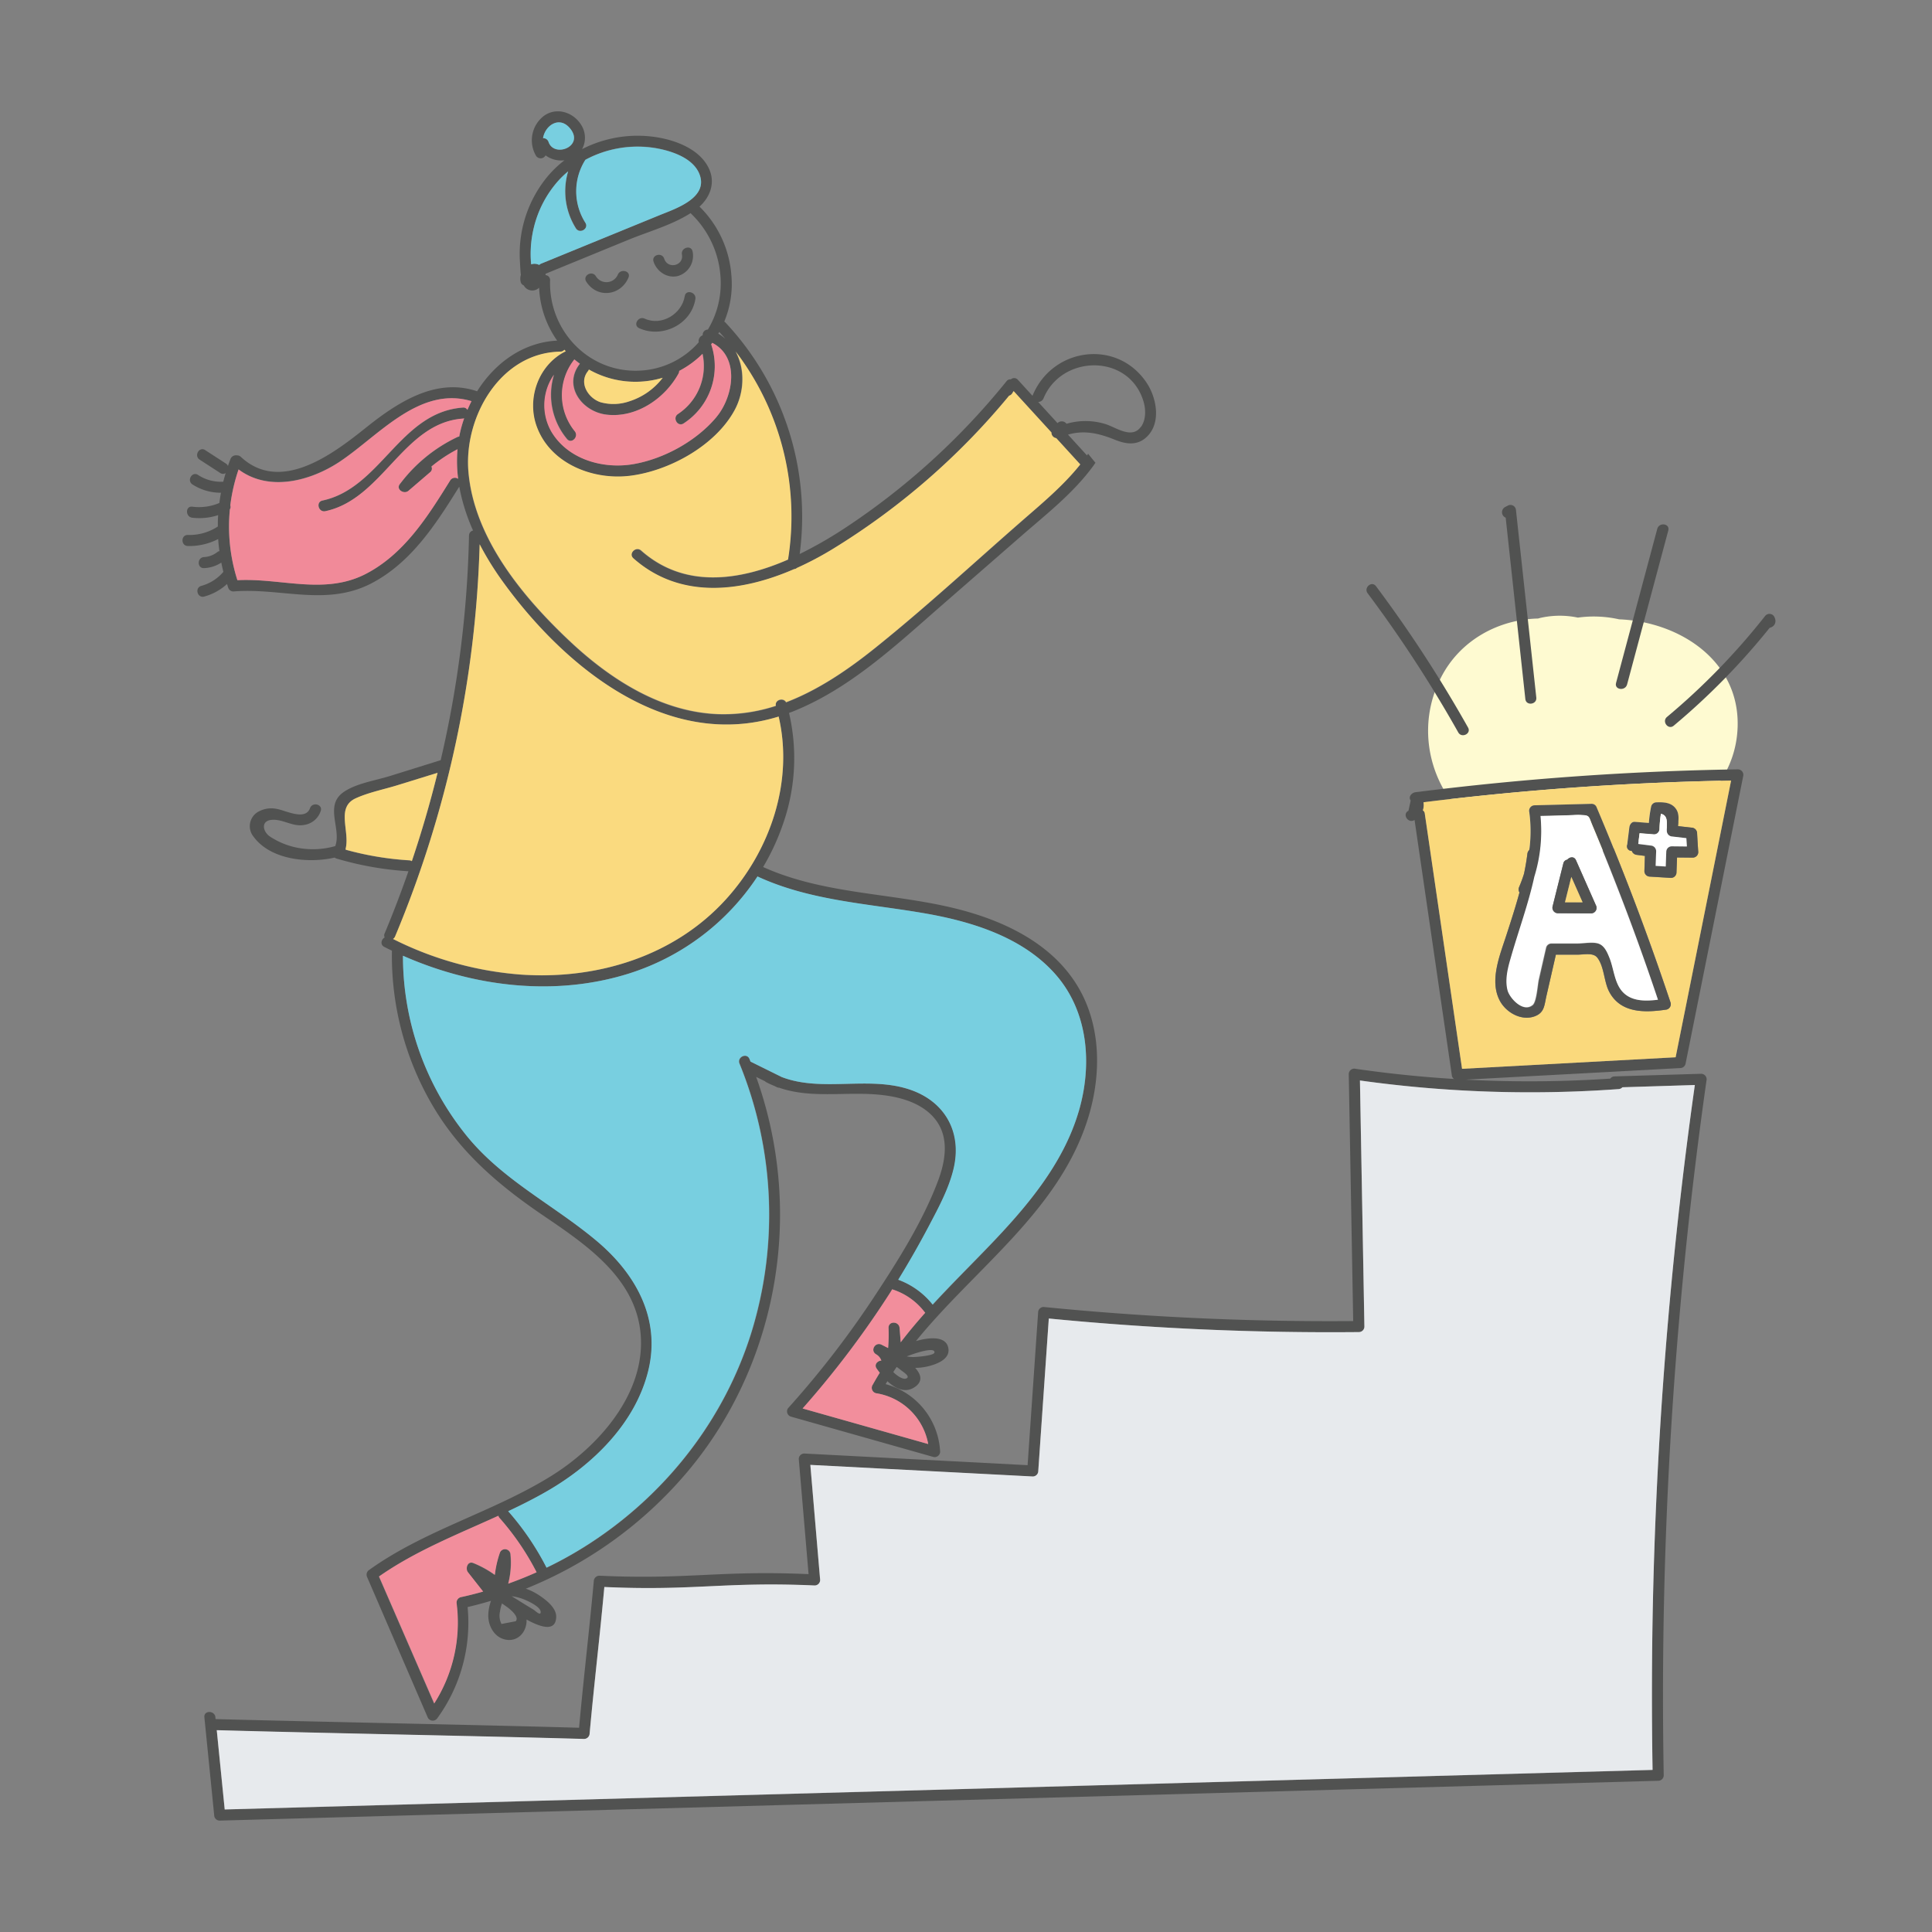 <svg xmlns="http://www.w3.org/2000/svg" viewBox="0 0 700 700"><rect x="0" y="0" width="700" height="700" fill="#808080" stroke="none"/><defs><style>.cls-1{fill:#fefad1;}.cls-2{fill:#515251;}.cls-3{fill:#fada7f;}.cls-4{fill:#78cfe0;}.cls-5{fill:#f28e9c;}.cls-6{fill:#f18a99;}.cls-7{fill:#e7eaed;}.cls-8{fill:#fad97c;}.cls-9{fill:#fff;}</style></defs><title>step by step</title><g id="Layer_1" data-name="Layer 1"><path class="cls-1" d="M586.62,224.39a41.92,41.92,0,0,0-14.93-.62,31.85,31.85,0,0,0-13.7.13l-.72.2c-14.26.33-28.28,7.79-35.22,21.47-12.1,23.82.6,52.67,25.89,60.59a40,40,0,0,0,7.67,1.57,32.68,32.68,0,0,0,6.48.67,48.14,48.14,0,0,0,12.64.56c24.72-2.23,54.37-18.13,54.86-46.15C630,239,608.08,225.22,586.62,224.39Z"/><path class="cls-2" d="M415.42,138.65c3.84,5.73,5.54,15.49-.74,20.33-3.28,2.52-7.14,1.8-10.72.35-5.86-2.38-11.21-3.55-17-1.86l6.87,7.53c.14-.2.29-.4.42-.6.87,1.1,1.75,2.19,2.65,3.26-.31.46-.62.91-.94,1.35-7,9.52-16.48,17-25.3,24.65L341,219.51c-16.51,14.41-33.17,30.09-53.84,38.32l-1.28.48a72.09,72.09,0,0,1-2.15,40.15,84,84,0,0,1-7.24,15.68c22.59,10.18,47.75,9.27,71.39,15.46,16.5,4.32,33.2,12.41,42.39,27.43,8.74,14.27,8.84,32.11,4.06,47.75-10.33,33.77-40.82,54.49-62.46,81.11,5.4-1.54,11.28-1.79,11.78,2.94.44,4.15-5.53,5.89-8.53,6.45a21.26,21.26,0,0,1-3.52.33c2,2.22,2.89,4.68.1,6.76-3.51,2.64-7.23.79-10.18-1.92-.21.35-.43.69-.64,1.05a26.72,26.72,0,0,1,19.72,24.08,2,2,0,0,1-2.64,2.24l-51.46-14.57a2,2,0,0,1-1-3,339.52,339.52,0,0,0,30.77-39.7c8.8-13.32,17.89-27.61,23.56-42.6,2.71-7.18,4.21-15.79-.91-22.33-4.46-5.7-12-8-18.88-8.82-12.75-1.57-25.6,1.49-37.74-2.7a1.93,1.93,0,0,1-.87-.22l-.83-.41c-1-.4-2-.85-2.95-1.36a1.67,1.67,0,0,1-.46-.34l-3.22-1.59a148,148,0,0,1,8.65,49c.2,34-11.44,67.74-33.37,93.86a149.51,149.51,0,0,1-58.73,42.57,22,22,0,0,1,5,2.51c2.44,1.66,6.16,4.49,6,7.84-.22,5.32-5.5,3.71-10.74.83,0,.22,0,.44,0,.67-.13,3.8-2.94,7.11-6.94,6.7-4.48-.46-7-4.81-6.93-9a16.73,16.73,0,0,1,1-5.16q-4.2,1.26-8.49,2.27a58.82,58.82,0,0,1-11,40.31,2,2,0,0,1-3.44-.3L133,571.37a2.05,2.05,0,0,1,.53-2.39c20.31-14.65,44.9-21,66.06-34.13,17.13-10.6,34.35-29.86,32.53-51.42-1.74-20.59-20.17-32.73-35.72-43.31-16.13-11-30.13-23.05-40-40.14A107.22,107.22,0,0,1,142,344.53a.28.28,0,0,1,0-.09c-.93-.44-1.85-.89-2.76-1.36-1.61-.82-1.1-2.75.14-3.44a1.56,1.56,0,0,1,0-1.48q4.65-11.12,8.6-22.49a116,116,0,0,1-26.12-4.62,2.18,2.18,0,0,1-.62-.33c-9.71,2.21-23.24.77-29.36-7.56A6,6,0,0,1,94,293.89a9.51,9.51,0,0,1,6.14-.83c3.19.47,10.46,4.47,12.19-.25.88-2.41,4.75-1.36,3.86,1.06a7.42,7.42,0,0,1-5.87,5c-4.26.86-7.89-2.25-12-1.81-3.91.41-3.1,4.31-.49,6.05a30.44,30.44,0,0,0,2.65,1.54A27.64,27.64,0,0,0,108,307.2a29.34,29.34,0,0,0,13.47-.65c2.34-6.27-4.13-14.71,3.13-19.64,4.59-3.12,11.45-4.11,16.69-5.75l18.38-5.73a393.17,393.17,0,0,0,10.26-81.36,1.86,1.86,0,0,1,1.47-1.85,70.28,70.28,0,0,1-5-15.9C158,189.81,148.93,204,134.33,211.48c-16.26,8.29-32.66,1.4-49.75,2.82a2,2,0,0,1-1.93-1.47c-.14-.41-.26-.82-.4-1.23A19.92,19.92,0,0,1,74,216.14c-2.49.69-3.54-3.17-1.07-3.86a16,16,0,0,0,8-5.09c-.28-1.11-.52-2.23-.75-3.35a12.22,12.22,0,0,1-6.25,2c-2.58.11-2.56-3.89,0-4a8.45,8.45,0,0,0,4.89-1.88,1.44,1.44,0,0,1,.68-.27c-.2-1.46-.36-2.92-.45-4.39a22.66,22.66,0,0,1-11,2.53c-2.57-.06-2.57-4.06,0-4a18.85,18.85,0,0,0,10.78-3l.1-.05c0-1.38,0-2.76.11-4.14a21.92,21.92,0,0,1-9.37.94c-2.53-.29-2.56-4.3,0-4a18.88,18.88,0,0,0,9.81-1.34c.16-1.24.35-2.48.58-3.71a18.94,18.94,0,0,1-10.32-3c-2.16-1.39-.15-4.85,2-3.46a15.1,15.1,0,0,0,9.16,2.46h0c.26-1.05.55-2.1.87-3.14a1.72,1.72,0,0,1-1.95,0l-7.48-4.85c-2.16-1.4-.15-4.86,2-3.46l7.48,4.85a2,2,0,0,1,.77.89c.28-.8.56-1.6.87-2.39A2.11,2.11,0,0,1,85.86,165a1.91,1.91,0,0,1,1.42.55c14.47,13.47,33.64-1.26,45.39-10.66,11.27-9,25.22-18.23,40.2-13.12,6.39-10.17,16.57-17.73,29-18.36a35.83,35.83,0,0,1-6.54-19.17,3.52,3.52,0,0,1-5.57-.84,1.75,1.75,0,0,1-1.11-1.3,4.68,4.68,0,0,1,.08-2.52c-.23-1.77-.27-3.61-.35-4.8a44,44,0,0,1,10.21-31.08,39.44,39.44,0,0,1,5.93-5.63,9.48,9.48,0,0,1-6.85-1.78,2,2,0,0,1-3.49.1,11.13,11.13,0,0,1,2.59-14.17c4.58-3.64,10.93-1.69,13.84,3.09a8.64,8.64,0,0,1,.29,8.72A44.14,44.14,0,0,1,239.47,50c6.6,1.32,14.23,4.5,17.33,10.95,2.49,5.17.57,10.34-3.35,13.91A39,39,0,0,1,264.93,99a.44.44,0,0,1,0,.1,35.26,35.26,0,0,1-2.51,17.41,2.47,2.47,0,0,1,.41.33,102.86,102.86,0,0,1,26.91,83.89,149.11,149.11,0,0,0,15.93-9.1,256.4,256.4,0,0,0,59.05-53.55,1.61,1.61,0,0,1,1.53-.62,1.76,1.76,0,0,1,2.55.15c1.77,1.94,3.54,3.87,5.3,5.81,0-.07,0-.14.07-.21C381.37,125.91,404.72,122.69,415.42,138.65Zm-2,16c1.88-2.69,1.76-6.46.82-9.44-5.38-17.17-29.56-16.77-36.15-.89a2.12,2.12,0,0,1-1.94,1.32l7,7.66a2.18,2.18,0,0,1,3.28.24,24.48,24.48,0,0,1,14.11.11C404.41,154.86,410.13,159.23,413.38,154.61Zm-22,13.66-8.71-9.54a2,2,0,0,1-1.83-2l-13.71-15-.48.79a1.92,1.92,0,0,1-1.14.88,256.62,256.62,0,0,1-63.69,55.41,117.78,117.78,0,0,1-13.2,7,1.61,1.61,0,0,1-1,.42c-19.19,8.35-41.31,11.09-58.24-3.9-1.93-1.71.91-4.52,2.83-2.82,15.62,13.83,35.48,11,53.19,3.27a98.64,98.64,0,0,0-19-75.42c3.5,6.29,3.23,14.76-.39,21.36-7,12.85-23.75,22-37.93,23.71-13.29,1.62-28.59-4.31-33.63-17.6-3.93-10.33.56-22.71,10.42-27.53l-.51-.55a1.89,1.89,0,0,1-1.49.7c-21.76.37-34.95,23.82-33.22,43.6,2.09,24.05,19.64,45.21,36.53,61.14,14.68,13.85,33.24,25.88,54,26.62a60.8,60.8,0,0,0,20.84-3c-.46-2.18,2.72-3.14,3.72-1.3,11.69-4.46,22.43-11.8,32.16-19.6,18.23-14.6,35.46-30.56,53.05-45.91C376.73,183.06,385.13,176.17,391.4,168.27Zm-.57,234.44c4.95-16.84,3.57-36.07-8.42-49.69-12.15-13.8-31.14-19.41-48.67-22.35-19.92-3.34-40.41-4.44-59-13l-.29-.17A87.13,87.13,0,0,1,228,352.69c-26.92,8.51-56.39,4.9-82-6.41a103.49,103.49,0,0,0,23.38,65.55c13,15.85,31.11,24.66,46.61,37.58,14.18,11.82,23.5,28.1,19,47-4.59,19.12-20,34.2-36.53,43.76-4.64,2.69-9.43,5.09-14.28,7.38a99.1,99.1,0,0,1,13.8,20.25,1.89,1.89,0,0,1,.09.21,140.15,140.15,0,0,0,18-10.32c26.41-17.85,46.56-44.07,56.12-74.54A144.73,144.73,0,0,0,268,385.39c-1-2.37,2.64-4.08,3.62-1.7.14.33.27.67.4,1a1.62,1.62,0,0,1,.28.11l11,5.44c14.64,5.62,31.46-.51,46.45,4.56,12.83,4.35,19,15.55,15.81,28.72-1.74,7.25-5.37,13.91-8.81,20.47s-7.27,13.26-11.23,19.7a28.36,28.36,0,0,1,12.47,9c6.52-7.1,13.41-13.91,20.09-20.85C371.63,437.67,385.17,422,390.83,402.71ZM338.58,490c.16-2-6.37,0-10.05,1.45a15.22,15.22,0,0,0,2.36.24C331.68,491.67,338.49,491.26,338.58,490ZM290.8,510.32l45.51,12.88a22.77,22.77,0,0,0-18.62-18.36,2,2,0,0,1-1.48-3.15c.81-1.47,1.66-2.9,2.53-4.32-.41-.52-.79-1-1.12-1.5-1-1.45.29-2.84,1.7-2.9a4.24,4.24,0,0,0-1.92-2.29c-2.23-1.33-.27-4.62,2-3.46l2.36,1.2a58.49,58.49,0,0,0,.16-7.26c-.1-2.61,3.79-2.54,4,0,.14,1.72.28,3.44.41,5.17,2.82-3.68,5.8-7.24,8.89-10.71a2,2,0,0,1-.31-.33,23.84,23.84,0,0,0-11.66-8.14c-.21.33-.41.67-.61,1A340.09,340.09,0,0,1,290.8,510.32Zm37.6-10.89c1.55-.69-1.11-2.32-1.89-2.94q-.79-.63-1.62-1.23c-.42.61-.83,1.24-1.23,1.86a5.29,5.29,0,0,0,.41.41C324.93,498.32,327.11,500,328.4,499.43ZM263.22,325.62c16-17.74,24.33-42.53,18.9-66-40,12.41-76.9-17.23-99.61-48.37a109.32,109.32,0,0,1-8.72-14,396.73,396.73,0,0,1-30.6,142,2,2,0,0,1-.79,1,123.57,123.57,0,0,0,46.52,12.92C216.44,355,244.44,346.46,263.22,325.62Zm-.52-203c-.68-.79-1.38-1.57-2.09-2.34l-.36.61A16.07,16.07,0,0,1,262.7,122.66Zm-6.2-3.25a32.51,32.51,0,0,0,4.56-19v0A34.91,34.91,0,0,0,250.2,77.23c-6.75,4.32-15.26,6.68-22.53,9.66l-30,12.3a4,4,0,0,1,0,.49,1.79,1.79,0,0,1,1.64,1.91c-.59,18.09,13.86,33.43,32.19,32.71A30.25,30.25,0,0,0,253.17,124a2.21,2.21,0,0,1,1.43-2.52A1.9,1.9,0,0,1,256.5,119.41Zm3.06,31.73c6.28-7.52,8.51-21.82-1.5-26.91-.12.17-.24.34-.37.5a24.71,24.71,0,0,1-10,28.67c-2.18,1.4-4.18-2.07-2-3.45a20.78,20.78,0,0,0,8.92-21.71,35,35,0,0,1-8.44,6.17,1.92,1.92,0,0,1-.26,1c-5.07,9.06-15.31,16.08-26,14.86-9-1-16-10.48-9.74-18.46-.7-.51-1.39-1-2-1.58-.05.08-.09.16-.15.24a20.77,20.77,0,0,0,.3,25.78c1.63,2-1.19,4.81-2.83,2.82a25,25,0,0,1-4.71-23.26,19.3,19.3,0,0,0-.92,20.61c5.95,10,18.62,13.64,29.59,11.79C240.46,166.31,252.28,159.84,259.56,151.14ZM239.18,77.88c5.55-2.27,17.09-6.06,14.44-14.24-2-6.27-10.15-8.93-15.94-10a39.87,39.87,0,0,0-25.54,4.2,21.23,21.23,0,0,0,0,22.82c1.36,2.19-2.1,4.2-3.46,2a25.23,25.23,0,0,1-2.8-20.62,34.48,34.48,0,0,0-3.5,3.34,39.34,39.34,0,0,0-9,17.35,40.31,40.31,0,0,0-1.07,9.79c0,1.07.09,2.13.19,3.2a3.83,3.83,0,0,1,2.91.21,2.25,2.25,0,0,1,.69-.46Zm-11.25,67.55a24.49,24.49,0,0,0,12.19-8.56,34.62,34.62,0,0,1-8.64,1.43,34.1,34.1,0,0,1-18.12-4.42,2.28,2.28,0,0,1-.35.62c-3.44,4.29.13,9.78,4.59,11.24A17.43,17.43,0,0,0,227.93,145.43Zm-29.18-94c2,5.85,13,1.67,7.91-4.76-3.87-4.91-9.18-1.25-9.88,3.39A2,2,0,0,1,198.75,51.43ZM195.9,584.18c.16-2-4.74-4.19-6.44-4.84a18.54,18.54,0,0,0-4.06-1l4.68,2.91,3.29,2C194.12,583.76,195.8,585.48,195.9,584.18Zm-1.48-14.52a95.23,95.23,0,0,0-13.54-19.8,2,2,0,0,1-.38-.64c-14.75,6.73-29.89,12.66-43.24,22l20,46a54.51,54.51,0,0,0,8.11-36.2,2.06,2.06,0,0,1,1.61-2.33c2.7-.59,5.38-1.28,8-2l-5.5-7c-1.06-1.34-.15-4.19,1.95-3.34a36.78,36.78,0,0,1,7.79,4.29,37.32,37.32,0,0,1,1.76-7.83,2,2,0,0,1,3.93.53,30,30,0,0,1-.81,10.48Q189.36,571.92,194.42,569.66Zm-7.57,17.75c1.16-1.31-.82-3.39-2.9-5l-2.07-1.46a14.2,14.2,0,0,0-.73,3,6.45,6.45,0,0,0,.55,4.44ZM179,575.51h0l0,0Zm-9.65-427c.46-1.07,1-2.12,1.49-3.16-18.92-5.67-33.72,12.65-47.93,22-10.7,7-25.6,10.83-36.48,2.7a64.8,64.8,0,0,0-3,13,1.68,1.68,0,0,1-.15,1.45A63.94,63.94,0,0,0,86,210.2c15.69-.85,31.41,5.4,46.31-2.17,14.09-7.17,22.72-21,30.8-34a2,2,0,0,1,2.87-.55,50.24,50.24,0,0,1-.24-10.69,53.83,53.83,0,0,0-9.45,6.27,1.65,1.65,0,0,1-.48,2.06L148,177.87c-1.61,1.38-4.6-.51-3.14-2.42.1-.14.21-.27.32-.4a0,0,0,0,1,0,0l0,0a56,56,0,0,1,20.5-16.65,2.06,2.06,0,0,1,.72-.2c.28-1.45.62-2.89,1.05-4.33.22-.76.47-1.52.74-2.27a2.6,2.6,0,0,1-.5.1c-21.54,1.57-29,29.11-49.78,33.54-2.51.54-3.58-3.32-1.06-3.86,21.15-4.5,28.1-32,50.84-33.68A1.65,1.65,0,0,1,169.35,148.51ZM158.54,280l-14.37,4.48c-5,1.56-10.57,2.63-15.33,4.81-7.21,3.29-2,11.88-3.63,18.32,0,.1,0,.2.05.29a111.09,111.09,0,0,0,23,3.84,1.91,1.91,0,0,1,.95.3Q154.57,296.17,158.54,280Z"/><path class="cls-3" d="M382.69,158.73l8.71,9.54c-6.27,7.9-14.67,14.79-21.36,20.63-17.59,15.35-34.82,31.31-53.05,45.91-9.73,7.8-20.47,15.14-32.16,19.6-1-1.84-4.18-.88-3.72,1.3a60.8,60.8,0,0,1-20.84,3c-20.77-.74-39.33-12.77-54-26.62-16.89-15.93-34.44-37.09-36.53-61.14C168,151.22,181.19,127.77,203,127.4a1.89,1.89,0,0,0,1.49-.7l.51.55c-9.86,4.82-14.35,17.2-10.42,27.53,5,13.29,20.34,19.22,33.63,17.6,14.18-1.73,30.9-10.86,37.93-23.71,3.62-6.6,3.89-15.07.39-21.36a98.64,98.64,0,0,1,19,75.42c-17.71,7.71-37.57,10.56-53.19-3.27-1.92-1.7-4.76,1.11-2.83,2.82,16.93,15,39.05,12.25,58.24,3.9a1.61,1.61,0,0,0,1-.42,117.78,117.78,0,0,0,13.2-7,256.62,256.62,0,0,0,63.69-55.41,1.92,1.92,0,0,0,1.14-.88l.48-.79,13.71,15A2,2,0,0,0,382.69,158.73Z"/><path class="cls-4" d="M382.41,353c12,13.62,13.37,32.85,8.42,49.69-5.66,19.24-19.2,35-32.84,49.13-6.68,6.94-13.57,13.75-20.09,20.85a28.36,28.36,0,0,0-12.47-9q5.94-9.66,11.23-19.7c3.44-6.56,7.07-13.22,8.81-20.47,3.15-13.17-3-24.37-15.81-28.72-15-5.07-31.81,1.06-46.45-4.56l-11-5.44a1.62,1.62,0,0,0-.28-.11c-.13-.33-.26-.67-.4-1-1-2.38-4.6-.67-3.62,1.7a144.73,144.73,0,0,1,4.19,97.74c-9.56,30.47-29.71,56.69-56.12,74.54A140.15,140.15,0,0,1,198,568a1.89,1.89,0,0,0-.09-.21,99.1,99.1,0,0,0-13.8-20.25c4.85-2.29,9.64-4.69,14.28-7.38,16.51-9.56,31.94-24.64,36.53-43.76,4.52-18.88-4.8-35.16-19-47-15.5-12.92-33.6-21.73-46.61-37.58A103.49,103.49,0,0,1,146,346.28c25.58,11.31,55.05,14.92,82,6.41a87.13,87.13,0,0,0,46.47-35.16l.29.17c18.62,8.53,39.11,9.63,59,13C351.27,333.61,370.26,339.22,382.41,353Z"/><path class="cls-5" d="M336.31,523.2,290.8,510.32a340.09,340.09,0,0,0,31.86-42.17c.2-.33.4-.67.61-1a23.84,23.84,0,0,1,11.66,8.14,2,2,0,0,0,.31.33c-3.09,3.47-6.07,7-8.89,10.71-.13-1.73-.27-3.45-.41-5.17-.21-2.54-4.1-2.61-4,0a58.49,58.49,0,0,1-.16,7.26l-2.36-1.2c-2.29-1.16-4.25,2.13-2,3.46a4.24,4.24,0,0,1,1.92,2.29c-1.41.06-2.73,1.45-1.7,2.9.33.47.71,1,1.12,1.5-.87,1.42-1.72,2.85-2.53,4.32a2,2,0,0,0,1.48,3.15A22.77,22.77,0,0,1,336.31,523.2Z"/><path class="cls-3" d="M282.12,259.62c5.43,23.47-2.91,48.26-18.9,66-18.78,20.84-46.78,29.36-74.3,27.49a123.57,123.57,0,0,1-46.52-12.92,2,2,0,0,0,.79-1,396.73,396.73,0,0,0,30.6-142,109.32,109.32,0,0,0,8.72,14C205.22,242.39,242.09,272,282.12,259.62Z"/><path class="cls-6" d="M258.06,124.23c10,5.09,7.78,19.39,1.5,26.91-7.28,8.7-19.1,15.17-30.22,17.05-11,1.85-23.64-1.77-29.59-11.79a19.3,19.3,0,0,1,.92-20.61,25,25,0,0,0,4.71,23.26c1.64,2,4.46-.85,2.83-2.82a20.77,20.77,0,0,1-.3-25.78c.06-.08.1-.16.15-.24.65.55,1.34,1.07,2,1.58-6.29,8,.78,17.45,9.74,18.46,10.74,1.22,21-5.8,26-14.86a1.92,1.92,0,0,0,.26-1,35,35,0,0,0,8.44-6.17A20.78,20.78,0,0,1,245.67,150c-2.16,1.38-.16,4.85,2,3.45a24.71,24.71,0,0,0,10-28.67C257.82,124.57,257.94,124.4,258.06,124.23Z"/><path class="cls-4" d="M253.62,63.64c2.65,8.18-8.89,12-14.44,14.24L196.05,95.54a2.25,2.25,0,0,0-.69.46,3.83,3.83,0,0,0-2.91-.21c-.1-1.07-.18-2.13-.19-3.2a40.31,40.31,0,0,1,1.07-9.79,39.34,39.34,0,0,1,9-17.35,34.48,34.48,0,0,1,3.5-3.34,25.23,25.23,0,0,0,2.8,20.62c1.36,2.18,4.82.17,3.46-2a21.23,21.23,0,0,1,0-22.82,39.87,39.87,0,0,1,25.54-4.2C243.47,54.71,251.59,57.37,253.62,63.64Z"/><path class="cls-2" d="M248.1,107.29c.4-2.54,4.26-1.45,3.85,1.07-1.47,9.23-12.11,14.33-20.39,10.54-2.34-1.08-.3-4.52,2-3.46C239.74,118.26,247.07,113.73,248.1,107.29Z"/><path class="cls-2" d="M250.94,91.14a7.61,7.61,0,0,1-5.27,8.85c-3.86,1-7.69-1.57-8.88-5.21-.79-2.46,3.07-3.5,3.86-1.06,1.28,3.93,7.16,2.6,6.43-1.51C246.63,89.69,250.48,88.61,250.94,91.14Z"/><path class="cls-3" d="M240.12,136.87a24.49,24.49,0,0,1-12.19,8.56,17.43,17.43,0,0,1-10.33.31c-4.46-1.46-8-7-4.59-11.24a2.28,2.28,0,0,0,.35-.62,34.1,34.1,0,0,0,18.12,4.42A34.62,34.62,0,0,0,240.12,136.87Z"/><path class="cls-2" d="M223.85,99.5c1-2.34,4.85-1.3,3.86,1.07-2.79,6.62-11.33,7.69-15.3,1.47-1.39-2.18,2.08-4.18,3.46-2A4.48,4.48,0,0,0,223.85,99.5Z"/><path class="cls-4" d="M206.66,46.67c5.07,6.43-5.93,10.61-7.91,4.76a2,2,0,0,0-2-1.37C197.48,45.42,202.79,41.76,206.66,46.67Z"/><path class="cls-5" d="M180.88,549.86a95.23,95.23,0,0,1,13.54,19.8q-5.05,2.26-10.27,4.12A30,30,0,0,0,185,563.3a2,2,0,0,0-3.93-.53,37.32,37.32,0,0,0-1.76,7.83,36.78,36.78,0,0,0-7.79-4.29c-2.1-.85-3,2-1.95,3.34l5.5,7c-2.65.75-5.33,1.44-8,2a2.06,2.06,0,0,0-1.61,2.33,54.51,54.51,0,0,1-8.11,36.2l-20-46c13.35-9.34,28.49-15.27,43.24-22A2,2,0,0,0,180.88,549.86Z"/><path class="cls-6" d="M170.84,145.35c-.54,1-1,2.09-1.49,3.16a1.65,1.65,0,0,0-1.68-.85c-22.74,1.66-29.69,29.18-50.84,33.68-2.52.54-1.45,4.4,1.06,3.86,20.79-4.43,28.24-32,49.78-33.54a2.6,2.6,0,0,0,.5-.1c-.27.75-.52,1.51-.74,2.27-.43,1.44-.77,2.88-1.05,4.33a2.06,2.06,0,0,0-.72.2A56,56,0,0,0,145.16,175l0,0a0,0,0,0,0,0,0c-.11.13-.22.26-.32.4-1.46,1.91,1.53,3.8,3.14,2.42l7.86-6.73a1.65,1.65,0,0,0,.48-2.06,53.83,53.83,0,0,1,9.45-6.27A50.24,50.24,0,0,0,166,173.5a2,2,0,0,0-2.87.55c-8.08,13-16.71,26.81-30.8,34-14.9,7.57-30.62,1.32-46.31,2.17a63.94,63.94,0,0,1-2.72-25.66,1.68,1.68,0,0,0,.15-1.45,64.8,64.8,0,0,1,3-13c10.88,8.13,25.78,4.34,36.48-2.7C137.12,158,151.92,139.68,170.84,145.35Z"/><path class="cls-3" d="M144.17,284.44,158.54,280q-4,16.2-9.32,32a1.91,1.91,0,0,0-.95-.3,111.09,111.09,0,0,1-23-3.84c0-.09,0-.19-.05-.29,1.63-6.44-3.58-15,3.63-18.32C133.6,287.07,139.17,286,144.17,284.44Z"/><path class="cls-2" d="M616.35,389.05a2,2,0,0,1,1.93,2.53A1584,1584,0,0,0,602.8,643.21a2,2,0,0,1-2,2L486,648.39,283.29,654,79.6,659.64a2,2,0,0,1-2-2q-1.77-17.71-3.55-35.44c-.26-2.57,3.75-2.54,4,0,0,.22,0,.44.07.66,37.2,1,95.11,2.09,131.69,3.14,1.77-19.36,3.55-33.73,5.33-53.09a2.05,2.05,0,0,1,2-2c32.61,1.48,43.21-2,75.82-.57q-1.77-20.85-3.55-41.7a2,2,0,0,1,2-2l80.91,4.22,3.81-55.32a2,2,0,0,1,2-2,1047.58,1047.58,0,0,0,112.16,5.11q-.8-44.73-1.61-89.46a2,2,0,0,1,2.53-1.93,439.9,439.9,0,0,0,92.24,3.54A1.89,1.89,0,0,1,585,390Zm-2.28,4.07-26.24.82a2,2,0,0,1-1.36.66,445.35,445.35,0,0,1-93.75-3.12q.81,44.58,1.61,89.16a2,2,0,0,1-2,2A1051,1051,0,0,1,380,477.72L376.17,533a2,2,0,0,1-2,2l-80.58-4.2q1.77,20.85,3.55,41.69a2,2,0,0,1-2,2c-32.73-1.48-43.46,2-76.19.55-1.78,19.36-3.56,33.71-5.33,53.06a2.05,2.05,0,0,1-2,2c-37.05-1.06-95.29-2.12-133.1-3.18l2.88,28.72,113-3.13,202.68-5.61,201.66-5.59q-.45-27.18,0-54.36A1584.78,1584.78,0,0,1,614.07,393.12Z"/><path class="cls-7" d="M587.83,393.94l26.24-.82A1584.78,1584.78,0,0,0,598.76,586.9q-.46,27.18,0,54.36l-201.66,5.59-202.68,5.61-113,3.13-2.88-28.72c37.81,1.06,96.05,2.12,133.1,3.18a2.05,2.05,0,0,0,2-2c1.77-19.35,3.55-33.7,5.33-53.06,32.73,1.49,43.46-2,76.19-.55a2,2,0,0,0,2-2q-1.78-20.85-3.55-41.69l80.58,4.2a2,2,0,0,0,2-2L380,477.72a1051,1051,0,0,0,112.35,4.92,2,2,0,0,0,2-2q-.81-44.58-1.61-89.16a445.35,445.35,0,0,0,93.75,3.12A2,2,0,0,0,587.83,393.94Z"/><path class="cls-2" d="M531.9,263.6a470,470,0,0,0-33.35-51.21c-1.55-2.07-4.58.55-3,2.6a462.53,462.53,0,0,1,32.79,50.35C529.56,267.57,533.17,265.85,531.9,263.6Z"/><path class="cls-2" d="M556.63,252.74l-7.38-68.06a2,2,0,0,0-2.75-1.58l-1.18.61a2.14,2.14,0,0,0,.22,3.86q3.56,32.85,7.12,65.7C552.94,255.83,556.9,255.3,556.63,252.74Z"/><path class="cls-2" d="M600.46,191.6l-14.94,55.87c-.66,2.48,3.31,3,4,.54l14.95-55.87C605.09,189.66,601.12,189.14,600.46,191.6Z"/><path class="cls-2" d="M642.69,223.2a2,2,0,0,0-3.17,0A245.67,245.67,0,0,1,604,259.75c-2,1.65.44,4.84,2.42,3.18a250.71,250.71,0,0,0,34.77-35.47l.27-.06C643.43,226.73,643.73,224.81,642.69,223.2Z"/><path class="cls-2" d="M629.66,278.75a2,2,0,0,1,1.92,2.53q-10.44,52.13-20.89,104.23a2,2,0,0,1-1.92,1.47L528,391.34a2,2,0,0,1-1.93-1.46q-6.78-46.41-13.55-92.8l-.2.12c-2.3,1.16-4.32-2.29-2-3.45.27-1.24.53-2.47.8-3.71-1-1.37.42-2.84,1.73-3A1058.47,1058.47,0,0,1,629.66,278.75ZM607.11,383.07l20.1-100.26a1057,1057,0,0,0-111.46,7.87,6,6,0,0,1-.22,2.93,1.61,1.61,0,0,1,.7,1.19l13.5,92.45Z"/><path class="cls-8" d="M627.21,282.81l-20.1,100.26-77.38,4.18-13.5-92.45a1.61,1.61,0,0,0-.7-1.19,6,6,0,0,0,.22-2.93A1057,1057,0,0,1,627.21,282.81Zm-13.9,27.92a2,2,0,0,0,2-2c-.15-2.28-.29-4.56-.44-6.84a2.06,2.06,0,0,0-2-2l-4.91-.55c.17-2.22.59-4.51-.87-6.4-1.67-2.16-4.44-2.3-6.94-2.21a2,2,0,0,0-1.93,1.47,46.6,46.6,0,0,0-.84,6l-5.07-.4c-1.17-.1-1.87,1-2,2-.27,2.2-.55,4.39-.82,6.59a1.61,1.61,0,0,0,1.71,1.9,2.13,2.13,0,0,0,1.76,1.45l3,.39-.18,5.5a2,2,0,0,0,2,2l7.62.47a2,2,0,0,0,2-2c.07-1.8.13-3.6.2-5.4Zm-9.41,55a2,2,0,0,0,1.39-2.46q-12-36.06-26.94-71a1.93,1.93,0,0,0-1.73-1l-20.63.53a2,2,0,0,0-1.93,2.53,51.37,51.37,0,0,1,0,13.68,2.13,2.13,0,0,0-.67,1.31c-.3,2.44-.72,4.86-1.22,7.25a51.61,51.61,0,0,1-1.79,4.86,2.09,2.09,0,0,0,.14,1.94c-1.39,5.12-3,10.18-4.67,15.24-2.3,7.19-6.37,16.62-2.45,24,2.28,4.3,7.88,7.45,12.7,5.61,3.48-1.34,3.41-4,4.17-7.31q1.73-7.5,3.43-15l7.8,0c2.46,0,5.73-.83,7.23,1.1,2.53,3.26,2.36,8.62,4.28,12.3C587.2,367.26,596.15,366.93,603.9,365.78Z"/><path class="cls-2" d="M615.31,308.73a2,2,0,0,1-2,2l-5.68-.06c-.07,1.8-.13,3.6-.2,5.4a2,2,0,0,1-2,2l-7.62-.47a2,2,0,0,1-2-2l.18-5.5-3-.39a2.13,2.13,0,0,1-1.76-1.45,1.61,1.61,0,0,1-1.71-1.9c.27-2.2.55-4.39.82-6.59.13-1,.83-2.1,2-2l5.07.4a46.6,46.6,0,0,1,.84-6,2,2,0,0,1,1.93-1.47c2.5-.09,5.27,0,6.94,2.21,1.46,1.89,1,4.18.87,6.4l4.91.55a2.06,2.06,0,0,1,2,2C615,304.17,615.16,306.45,615.31,308.73Zm-4.13-2c-.07-1-.13-2-.19-3l-5.08-.57a2.06,2.06,0,0,1-2-2c-.13-2.57.72-5.59-2.13-6.25a41.35,41.35,0,0,0-.51,5.46,2,2,0,0,1-2,2l-5.22-.42c-.17,1.3-.33,2.59-.49,3.89l4.49.58a2.06,2.06,0,0,1,2,2l-.18,5.36,3.64.23c.06-1.77.13-3.54.2-5.31a2,2,0,0,1,2-2Z"/><path class="cls-9" d="M611,303.68c.06,1,.12,2,.19,3l-5.47-.06a2,2,0,0,0-2,2c-.07,1.77-.14,3.54-.2,5.31l-3.64-.23.18-5.36a2.06,2.06,0,0,0-2-2l-4.49-.58c.16-1.3.32-2.59.49-3.89l5.22.42a2,2,0,0,0,2-2,41.35,41.35,0,0,1,.51-5.46c2.85.66,2,3.68,2.13,6.25a2.06,2.06,0,0,0,2,2Z"/><path class="cls-2" d="M605.29,363.32a2,2,0,0,1-1.39,2.46c-7.75,1.15-16.7,1.48-20.86-6.5-1.92-3.68-1.75-9-4.28-12.3-1.5-1.93-4.77-1.11-7.23-1.1l-7.8,0q-1.71,7.52-3.43,15c-.76,3.36-.69,6-4.17,7.31-4.82,1.84-10.42-1.31-12.7-5.61-3.92-7.36.15-16.79,2.45-24,1.63-5.06,3.28-10.12,4.67-15.24a2.09,2.09,0,0,1-.14-1.94,51.61,51.61,0,0,0,1.79-4.86c.5-2.39.92-4.81,1.22-7.25a2.13,2.13,0,0,1,.67-1.31,51.37,51.37,0,0,0,0-13.68,2,2,0,0,1,1.93-2.53l20.63-.53a1.93,1.93,0,0,1,1.73,1Q593.24,327.25,605.29,363.32Zm-17.54-4.17c3.2,3.73,8.35,3.64,13,3.07q-7-20.94-15-41.53-4.21-10.81-8.71-21.53c-1.5-3.56-.87-3.58-4.09-3.78-1.82-.11-3.8.1-5.63.15l-9,.23a56.08,56.08,0,0,1-2.23,22c-2.2,10.08-5.8,19.75-8.64,29.73-1,3.62-2.1,7.75-1.06,11.5.79,2.85,5.66,8.15,9.08,5.24,1.42-1.22,1.78-7.35,2.2-9.19q1.34-5.81,2.66-11.62a2,2,0,0,1,1.92-1.47l9.4,0c2.16,0,5.45-.65,7.51,0,2.3.7,3.32,3.19,4.18,5.33C584.74,351,585,355.93,587.75,359.15Z"/><path class="cls-9" d="M600.7,362.22c-4.6.57-9.75.66-13-3.07-2.77-3.22-3-8.12-4.53-12-.86-2.14-1.88-4.63-4.18-5.33-2.06-.63-5.35,0-7.51,0l-9.4,0a2,2,0,0,0-1.92,1.47q-1.34,5.81-2.66,11.62c-.42,1.84-.78,8-2.2,9.19-3.42,2.91-8.29-2.39-9.08-5.24-1-3.75,0-7.88,1.06-11.5,2.84-10,6.44-19.65,8.64-29.73a56.08,56.08,0,0,0,2.23-22l9-.23c1.83,0,3.81-.26,5.63-.15,3.22.2,2.59.22,4.09,3.78q4.5,10.71,8.71,21.53Q593.69,341.27,600.7,362.22Zm-24.23-31.28a2,2,0,0,0,1.73-3L571,311.67c-.67-1.5-2.32-1.2-3.15-.19a1.74,1.74,0,0,0-1.44,1.39l-3.87,15.49a2,2,0,0,0,1.92,2.53Z"/><path class="cls-2" d="M578.2,327.93a2,2,0,0,1-1.73,3l-12-.05a2,2,0,0,1-1.92-2.53l3.87-15.49a1.74,1.74,0,0,1,1.44-1.39c.83-1,2.48-1.31,3.15.19Zm-4.79-1-4.09-9.22q-1.14,4.59-2.3,9.19Z"/><path class="cls-8" d="M569.32,317.71l4.09,9.22-6.39,0Q568.17,322.29,569.32,317.71Z"/></g></svg>